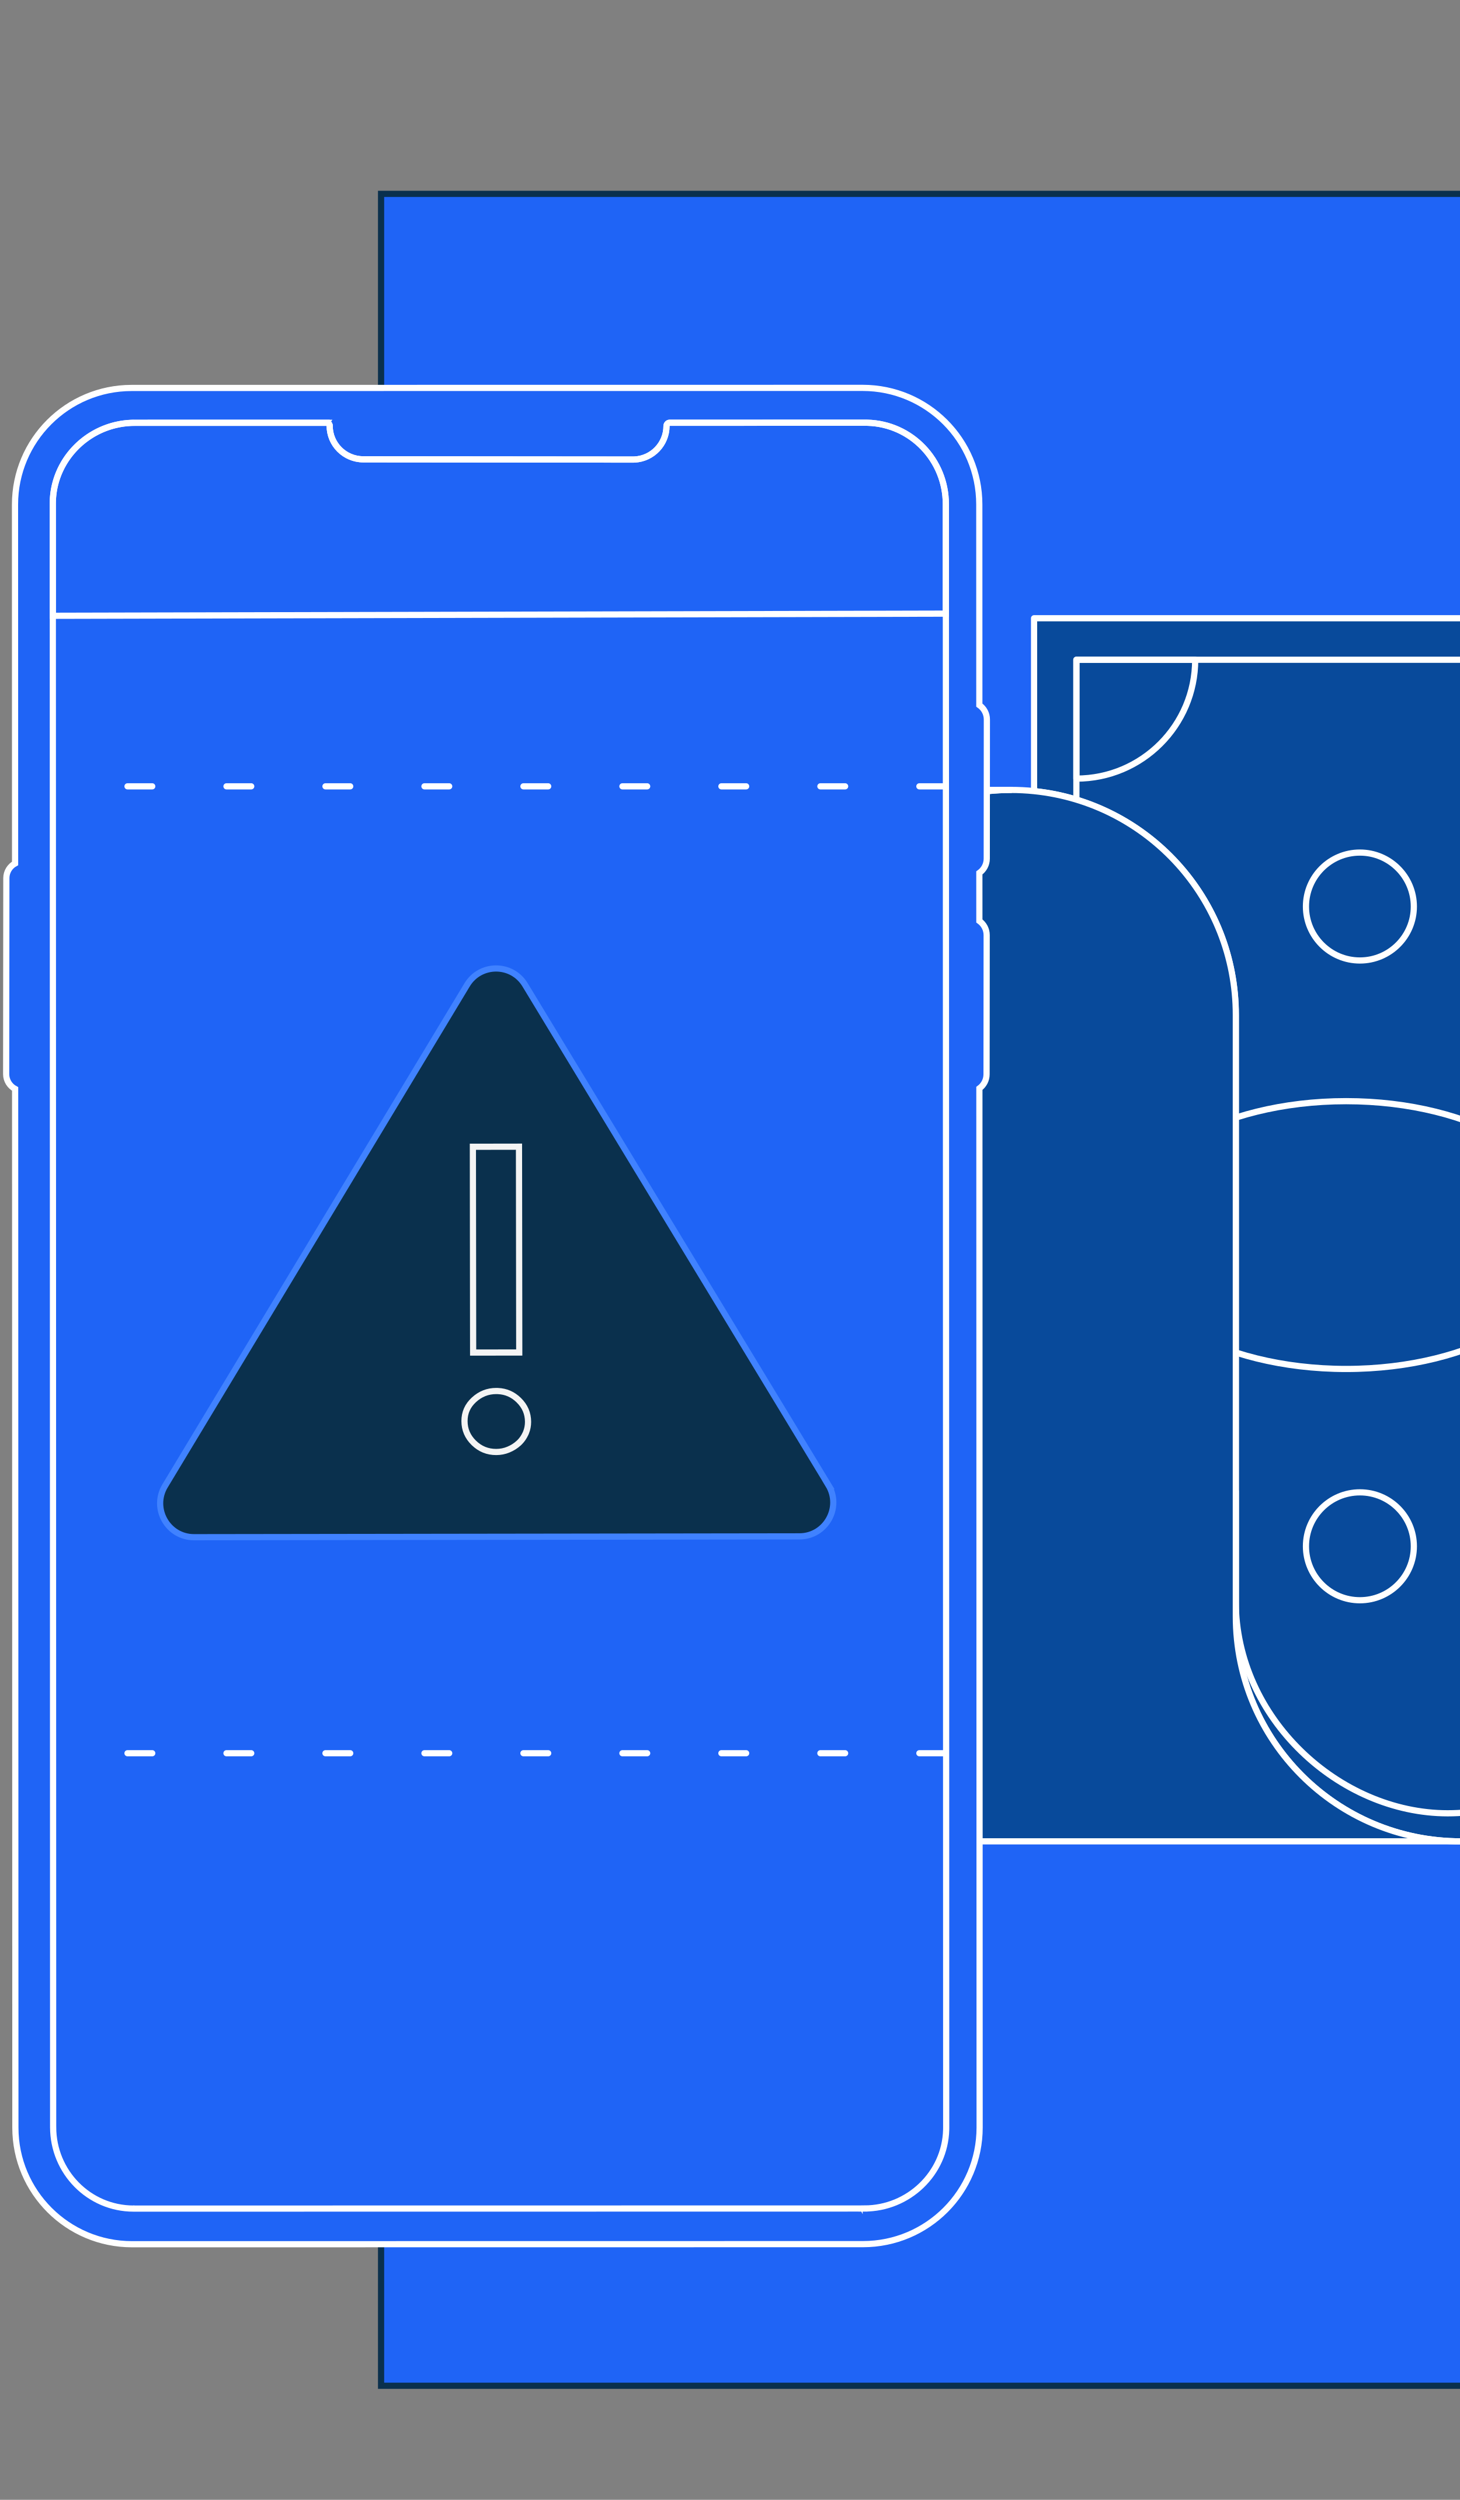 <svg width="236" height="404" viewBox="0 0 236 404" fill="none" xmlns="http://www.w3.org/2000/svg">
<rect x="0" y="0" width="236" height="404" fill="#808080" stroke="none"/>
<g clip-path="url(#clip0_938_8)">
<rect x="61.598" y="31.333" width="210.379" height="354.237" fill="#1F64F6" stroke="#0A304D"/>
<path d="M272.478 99.917V261.224C272.478 281.305 256.196 297.587 236.115 297.587C216.034 297.587 199.752 281.305 199.752 261.224V164.025C199.752 145.206 185.468 129.736 167.151 127.855V99.917H272.478Z" fill="#084A9B" stroke="white" stroke-linecap="round" stroke-linejoin="round"/>
<path d="M217.59 221.242C197.102 221.242 180.493 211.553 180.493 199.602C180.493 187.651 197.102 177.962 217.59 177.962C238.078 177.962 254.687 187.651 254.687 199.602C254.687 211.553 238.078 221.242 217.59 221.242Z" stroke="white" stroke-linecap="round" stroke-linejoin="round"/>
<path d="M173.991 129.233V106.627H265.651V261.404C265.651 278.883 251.482 293.052 234.003 293.052C216.524 293.052 199.753 277.711 199.753 258.802V240.988" stroke="white" stroke-linecap="round" stroke-linejoin="round"/>
<path d="M94.437 261.224H127.039V164.025C127.039 143.943 143.32 127.662 163.401 127.662C164.664 127.662 165.926 127.726 167.163 127.855C185.479 129.736 199.764 145.206 199.764 164.025V261.224C199.764 281.305 216.045 297.586 236.127 297.586H130.8C110.719 297.586 94.437 281.305 94.437 261.224Z" fill="#084A9B" stroke="white" stroke-linecap="round" stroke-linejoin="round"/>
<path d="M58.072 127.662H163.399C143.318 127.662 127.036 143.943 127.036 164.025V261.224H21.709V164.025C21.709 143.943 37.991 127.662 58.072 127.662Z" stroke="white" stroke-linecap="round" stroke-linejoin="round"/>
<path d="M59.285 127.662H151.743C134.122 127.662 119.825 141.947 119.825 159.581V244.904H27.366V159.581C27.366 141.96 41.651 127.662 59.285 127.662Z" stroke="white" stroke-linecap="round" stroke-linejoin="round"/>
<path d="M72.835 204.561C52.347 204.561 35.738 194.873 35.738 182.921C35.738 170.97 52.347 161.282 72.835 161.282C93.323 161.282 109.932 170.97 109.932 182.921C109.932 194.873 93.323 204.561 72.835 204.561Z" stroke="white" stroke-linecap="round" stroke-linejoin="round"/>
<path d="M173.989 125.833C184.59 125.833 193.195 117.228 193.195 106.627C193.195 106.627 184.59 106.627 173.989 106.627V125.833Z" stroke="white" stroke-linecap="round" stroke-linejoin="round"/>
<path d="M219.819 155.227C215.003 155.227 211.099 151.323 211.099 146.507C211.099 141.691 215.003 137.786 219.819 137.786C224.635 137.786 228.54 141.691 228.54 146.507C228.54 151.323 224.635 155.227 219.819 155.227Z" stroke="white" stroke-linecap="round" stroke-linejoin="round"/>
<path d="M219.819 258.621C215.003 258.621 211.099 254.717 211.099 249.901C211.099 245.085 215.003 241.181 219.819 241.181C224.635 241.181 228.54 245.085 228.54 249.901C228.54 254.717 224.635 258.621 219.819 258.621Z" stroke="white" stroke-linecap="round" stroke-linejoin="round"/>
<path d="M72.717 144.646C71.255 141.094 73.866 136.651 78.549 134.722C83.233 132.794 88.215 134.11 89.678 137.662C91.141 141.214 88.53 145.657 83.846 147.586C79.162 149.514 74.18 148.198 72.717 144.646Z" stroke="white" stroke-linecap="round" stroke-linejoin="round"/>
<path d="M21.282 62.699L139.436 62.686C149.852 62.685 158.295 71.123 158.297 81.529L158.304 113.955C159.039 114.465 159.524 115.317 159.522 116.277L159.503 138.773C159.5 139.727 159.027 140.564 158.306 141.074L158.31 148.837C159.022 149.351 159.491 150.183 159.49 151.132L159.471 173.628C159.47 174.565 159.01 175.386 158.312 175.898L158.351 343.832C158.352 354.243 149.911 362.681 139.501 362.682L21.346 362.696C10.93 362.697 2.488 354.258 2.486 343.853L2.446 175.988C1.59 175.53 0.998 174.639 0.997 173.597L1.027 141.902C1.031 140.878 1.602 139.998 2.439 139.541L2.426 81.549C2.425 71.138 10.866 62.7 21.276 62.699L21.282 62.699Z" fill="#1F64F6" stroke="white" stroke-miterlimit="10"/>
<path d="M8.034 81.382C8.039 73.881 14.251 67.827 21.761 67.833L52.81 67.829C53.351 67.837 53.792 68.253 53.79 68.8C53.786 71.523 55.993 73.728 58.717 73.733L102.303 73.772C105.028 73.776 107.234 71.57 107.238 68.847C107.241 68.295 107.684 67.821 108.237 67.824L139.892 67.817C147.396 67.822 153.395 73.974 153.391 81.474L153.447 343.871C153.442 351.372 147.231 357.426 139.726 357.42C139.726 357.42 21.595 357.437 21.589 357.436C14.085 357.431 8.087 351.274 8.091 343.773L8.035 81.376L8.034 81.382Z" fill="#1F64F6"/>
<path d="M152.885 81.474C152.889 74.355 147.286 68.507 140.223 68.321L139.886 68.317L108.231 68.323L108.228 68.324C107.974 68.323 107.735 68.549 107.732 68.848C107.727 71.752 105.447 74.124 102.576 74.265L102.297 74.271L58.71 74.233C55.711 74.227 53.279 71.799 53.284 68.799L53.283 68.798C53.285 68.545 53.083 68.333 52.796 68.329L52.797 68.328L21.754 68.333L21.356 68.332C14.296 68.537 8.533 74.291 8.528 81.375L8.534 99.519L152.889 99.172L152.885 81.474Z" fill="#1F64F6" stroke="white"/>
<path d="M152.891 81.474C152.895 74.356 147.292 68.507 140.229 68.321L139.892 68.317L108.237 68.324L108.234 68.324C107.98 68.323 107.741 68.55 107.738 68.848C107.734 71.753 105.453 74.124 102.582 74.265L102.303 74.272L58.717 74.233C55.718 74.228 53.286 71.8 53.291 68.799L53.29 68.798C53.291 68.545 53.089 68.333 52.803 68.329L52.803 68.328L21.761 68.333L21.76 68.333C14.632 68.328 8.726 73.984 8.539 81.045L8.535 81.375L8.591 343.772L8.592 343.773C8.587 351.005 14.368 356.931 21.589 356.936L21.593 356.935L21.595 356.936C21.597 356.936 21.599 356.935 21.601 356.935L21.615 356.936L21.619 356.936C21.633 356.936 21.652 356.936 21.675 356.936C21.732 356.936 21.817 356.936 21.929 356.936C22.152 356.936 22.484 356.936 22.917 356.936C23.782 356.936 25.052 356.935 26.667 356.935C29.898 356.935 34.513 356.934 40.051 356.934C51.127 356.932 65.893 356.931 80.66 356.929C95.427 356.927 110.193 356.925 121.268 356.923C126.806 356.922 131.42 356.922 134.65 356.921C136.265 356.921 137.534 356.92 138.399 356.92C138.832 356.92 139.164 356.921 139.388 356.921C139.499 356.921 139.584 356.921 139.641 356.921C139.669 356.921 139.69 356.92 139.705 356.92C139.712 356.92 139.718 356.921 139.721 356.921C139.723 356.921 139.724 356.92 139.725 356.92C139.726 356.921 139.726 356.937 139.726 357.421L139.727 356.92C146.849 356.925 152.755 351.269 152.942 344.208L152.947 343.871L152.891 81.474Z" stroke="white"/>
<path d="M133.899 239.984L84.865 159.149C82.73 155.635 77.628 155.643 75.505 159.164L26.681 240.134C24.479 243.786 27.111 248.438 31.37 248.432L129.228 248.296C133.486 248.29 136.106 243.627 133.893 239.983L133.899 239.984Z" fill="#0A304D" stroke="#4082FF" stroke-miterlimit="10"/>
<path d="M80.479 224.81L80.215 224.804C78.839 224.806 77.644 225.275 76.609 226.228C75.583 227.172 75.081 228.308 75.083 229.67C75.085 231.036 75.584 232.2 76.592 233.188C77.604 234.175 78.802 234.664 80.223 234.661L80.222 234.661C80.915 234.658 81.562 234.531 82.18 234.274C82.812 234.011 83.359 233.668 83.832 233.236L83.834 233.235L84.003 233.073C84.388 232.687 84.699 232.231 84.944 231.701L84.945 231.7L85.04 231.477C85.249 230.953 85.355 230.39 85.356 229.794C85.354 228.428 84.859 227.265 83.848 226.278C82.898 225.353 81.786 224.865 80.479 224.81ZM76.439 185.331L76.48 218.592L83.933 218.581L83.891 185.319L76.439 185.331Z" fill="#0A304D" stroke="#F4F4F4"/>
<path d="M152.61 283.345L8.724 283.345" stroke="white" stroke-linecap="round" stroke-linejoin="round" stroke-dasharray="4 12"/>
<path d="M152.61 127.082L8.724 127.082" stroke="white" stroke-linecap="round" stroke-linejoin="round" stroke-dasharray="4 12"/>
</g>
<defs>
<clipPath id="clip0_938_8">
<rect width="236" height="404" fill="white"/>
</clipPath>
</defs>
</svg>
